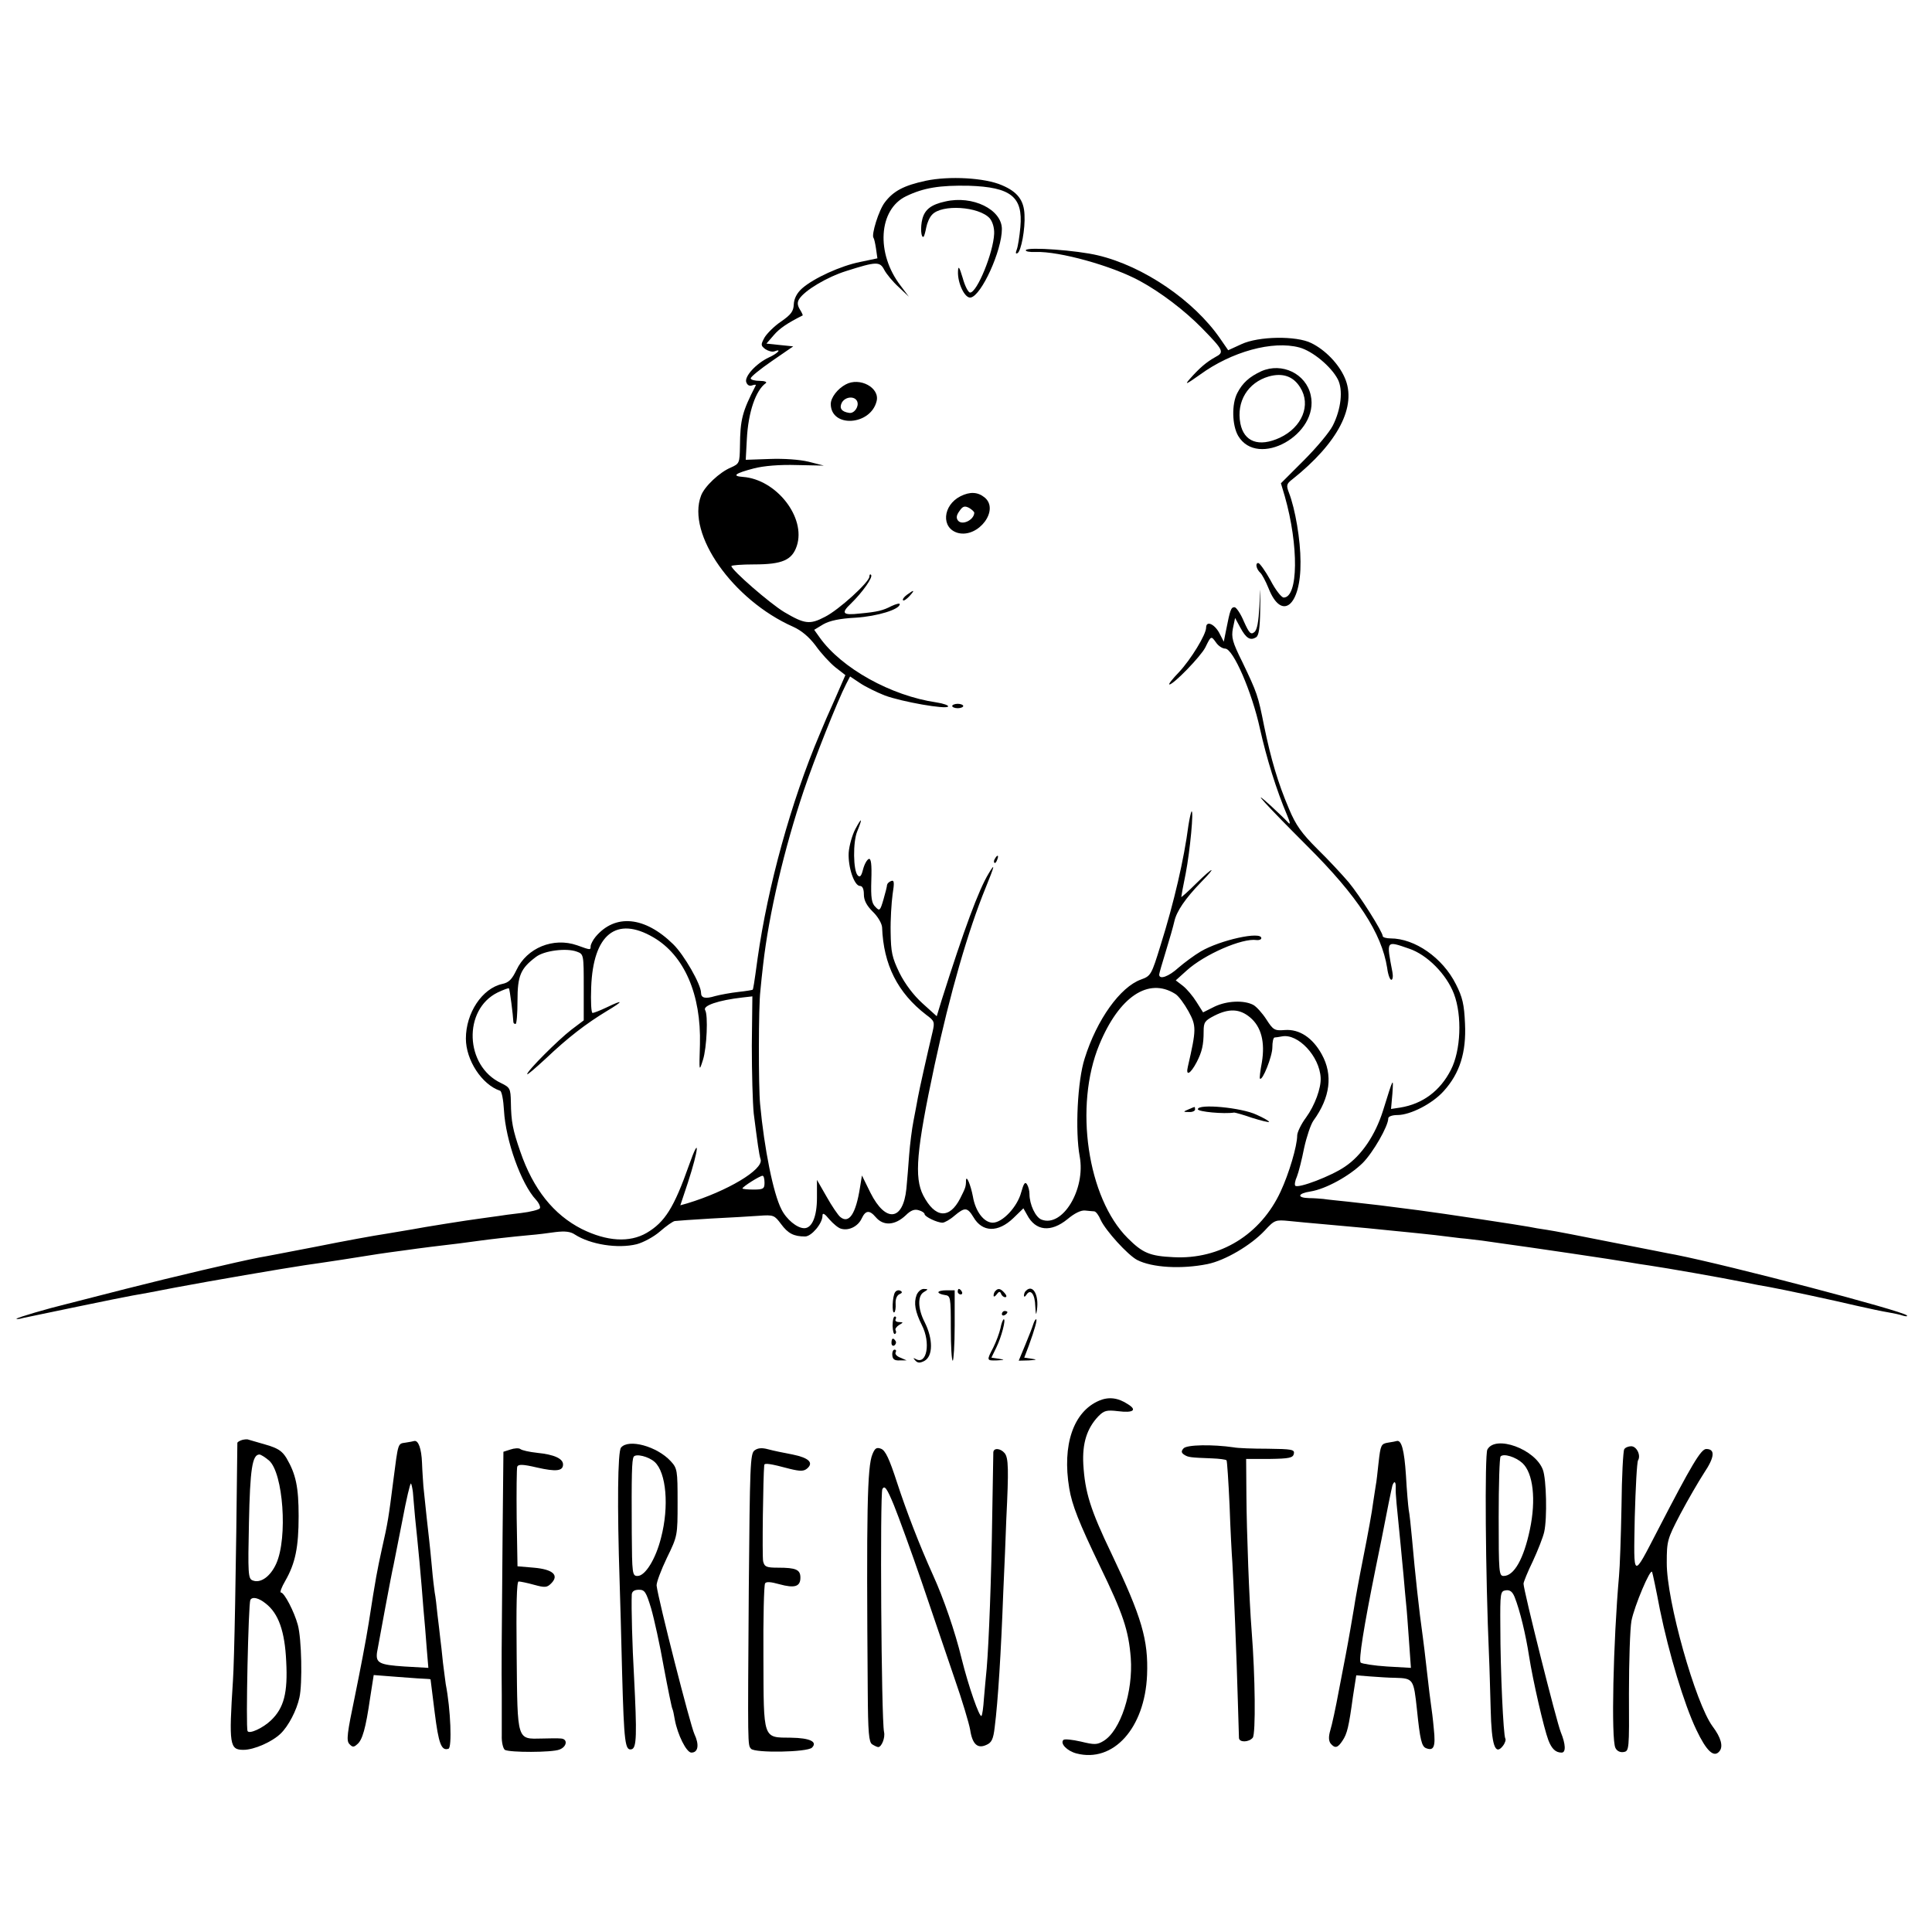 <?xml version="1.0" standalone="no"?>
<!DOCTYPE svg PUBLIC "-//W3C//DTD SVG 20010904//EN"
 "http://www.w3.org/TR/2001/REC-SVG-20010904/DTD/svg10.dtd">
<svg version="1.0" xmlns="http://www.w3.org/2000/svg"
 width="700pt" height="700pt" viewBox="0 0 700 700"
 preserveAspectRatio="xMidYMid meet">
<g transform="translate(0,700) scale(0.1,-0.1)"
fill="#000000" stroke="none">
<path d="M3354 6345 c-79 -17 -117 -37 -148 -78 -22 -28 -50 -119 -41 -129 2
-2 6 -19 9 -39 l5 -35 -62 -13 c-71 -14 -169 -59 -211 -96 -19 -17 -29 -37
-30 -58 -1 -25 -10 -37 -46 -62 -24 -16 -51 -43 -60 -58 -14 -26 -14 -29 3
-42 11 -7 25 -11 33 -8 28 11 13 -7 -20 -22 -47 -22 -90 -70 -82 -90 4 -11 12
-15 22 -11 9 3 14 3 12 -1 -49 -95 -56 -123 -57 -220 -1 -61 -2 -63 -33 -77
-41 -17 -96 -69 -108 -102 -53 -139 115 -378 334 -475 29 -13 57 -36 81 -68
19 -27 52 -63 72 -79 l36 -28 -37 -85 c-21 -46 -46 -104 -56 -129 -104 -245
-188 -551 -225 -812 -13 -96 -16 -112 -18 -114 -1 -1 -24 -5 -52 -8 -27 -3
-65 -10 -84 -15 -36 -11 -51 -7 -51 12 0 30 -61 137 -101 176 -103 101 -210
111 -281 27 -10 -12 -17 -27 -18 -33 0 -16 1 -16 -49 2 -86 30 -182 -9 -220
-90 -16 -33 -27 -45 -51 -50 -73 -16 -132 -105 -132 -198 0 -78 58 -167 124
-189 6 -2 12 -34 14 -71 6 -109 62 -266 116 -324 11 -12 17 -26 14 -31 -3 -5
-34 -13 -68 -17 -35 -4 -72 -9 -83 -11 -11 -1 -40 -6 -65 -9 -47 -6 -210 -32
-245 -39 -11 -2 -54 -9 -95 -16 -41 -6 -156 -27 -255 -47 -99 -19 -191 -37
-205 -39 -82 -16 -312 -70 -485 -114 -110 -28 -207 -53 -215 -55 -66 -16 -176
-48 -180 -53 -3 -2 9 -2 25 3 33 7 354 74 395 81 14 2 84 15 155 29 127 24
390 69 470 81 22 3 83 12 135 20 138 22 138 22 220 33 78 11 121 16 205 26 28
4 61 8 75 10 28 4 113 14 180 20 25 2 66 7 93 11 34 4 54 2 70 -9 56 -36 155
-52 224 -35 23 6 61 26 84 46 23 20 47 37 54 38 6 1 65 5 131 9 65 3 144 8
174 10 53 4 56 2 80 -30 25 -34 46 -45 87 -45 23 0 63 47 63 75 0 12 7 9 25
-13 14 -16 33 -32 43 -34 28 -8 61 9 74 37 14 30 28 32 51 5 28 -33 70 -30
109 7 18 18 32 23 47 18 12 -3 21 -10 21 -14 0 -9 45 -31 65 -31 7 0 27 11 43
25 38 32 47 31 69 -5 32 -55 89 -57 145 -3 l36 35 13 -23 c31 -60 87 -65 147
-16 25 21 49 33 64 31 12 -1 28 -3 33 -3 6 -1 16 -14 23 -31 18 -39 98 -127
132 -145 54 -28 161 -34 255 -15 64 13 157 68 207 121 36 39 39 40 90 35 29
-3 82 -8 118 -11 36 -3 110 -10 165 -15 55 -6 123 -12 150 -15 28 -3 70 -7 95
-10 25 -3 65 -8 90 -11 25 -2 61 -7 80 -9 19 -3 51 -7 70 -10 96 -13 409 -59
465 -69 17 -3 48 -8 70 -11 61 -9 262 -44 340 -60 39 -8 81 -16 95 -18 45 -8
233 -48 317 -68 44 -10 96 -21 115 -24 18 -3 42 -8 53 -12 11 -3 17 -3 14 1
-16 17 -642 181 -839 220 -14 2 -115 23 -225 44 -110 22 -218 43 -240 46 -22
3 -51 8 -65 11 -25 5 -315 49 -400 60 -129 17 -164 21 -255 31 -38 4 -79 8
-90 10 -11 1 -35 3 -52 3 -45 1 -42 17 5 24 56 9 141 56 189 103 38 38 93 134
93 162 0 7 15 12 33 12 47 0 127 41 168 87 58 64 82 140 77 244 -3 70 -9 96
-33 143 -48 96 -149 166 -237 166 -15 0 -28 4 -28 8 0 15 -83 147 -124 196
-23 27 -73 81 -113 120 -57 57 -78 86 -103 146 -40 94 -65 179 -90 300 -22
111 -25 119 -79 232 -36 72 -40 89 -34 121 l8 38 19 -35 c21 -39 36 -48 57
-35 10 6 14 33 15 101 1 92 1 92 -3 11 -3 -55 -8 -85 -18 -93 -13 -11 -19 -4
-38 38 -12 29 -28 52 -34 52 -13 0 -16 -9 -31 -85 l-8 -40 -17 33 c-18 32 -47
44 -47 18 0 -25 -55 -115 -98 -161 -24 -25 -40 -45 -35 -45 15 0 113 101 130
134 21 43 21 43 39 18 8 -12 23 -22 33 -22 29 0 97 -157 126 -290 24 -107 59
-221 99 -315 11 -26 12 -35 3 -25 -7 8 -35 35 -62 60 -85 77 -16 2 131 -145
184 -183 270 -316 290 -442 3 -24 10 -43 15 -43 5 0 7 12 4 28 -22 116 -24
114 60 85 66 -22 136 -93 163 -164 30 -79 25 -205 -11 -275 -39 -77 -103 -124
-184 -137 l-33 -5 5 56 c4 61 4 60 -34 -62 -28 -89 -78 -163 -138 -203 -49
-34 -170 -80 -180 -69 -3 3 -1 18 6 33 6 15 18 62 26 103 9 41 24 86 34 100
61 84 71 166 30 240 -33 60 -81 92 -134 88 -37 -3 -42 0 -67 39 -15 23 -36 46
-47 52 -34 18 -96 15 -140 -6 l-42 -21 -24 38 c-13 21 -35 47 -49 58 l-26 20
40 36 c64 58 201 118 253 110 9 -1 17 2 17 7 0 26 -149 -7 -219 -48 -24 -14
-60 -41 -81 -59 -35 -32 -70 -45 -70 -25 0 4 11 42 24 84 13 42 27 91 31 109
8 36 39 82 97 142 59 60 45 57 -17 -4 -30 -30 -55 -52 -55 -50 0 3 7 41 16 85
16 83 30 234 21 225 -2 -3 -7 -25 -11 -50 -16 -123 -52 -279 -101 -435 -33
-107 -35 -111 -71 -124 -75 -27 -160 -145 -204 -286 -26 -80 -35 -263 -18
-355 22 -119 -62 -258 -138 -229 -22 8 -44 55 -44 93 0 12 -4 27 -9 35 -7 11
-12 3 -21 -29 -14 -53 -68 -110 -103 -110 -32 0 -63 41 -72 95 -8 42 -24 80
-25 58 0 -23 -2 -27 -21 -65 -39 -76 -91 -72 -134 11 -33 65 -25 162 41 471
56 261 122 489 185 643 33 81 36 94 11 52 -36 -59 -89 -202 -170 -458 l-18
-59 -52 47 c-32 29 -63 70 -83 110 -27 56 -31 75 -32 147 -1 46 3 107 7 137 7
44 6 53 -5 49 -8 -3 -14 -9 -15 -14 0 -5 -6 -29 -13 -53 -12 -41 -14 -43 -29
-27 -14 13 -17 33 -15 97 2 58 -1 79 -9 77 -7 -3 -16 -19 -21 -38 -6 -24 -11
-30 -19 -22 -17 17 -18 122 -2 160 20 49 17 53 -7 8 -11 -21 -22 -59 -24 -85
-3 -52 20 -121 41 -121 9 0 14 -11 14 -31 0 -21 10 -40 32 -62 19 -18 33 -43
34 -57 5 -135 56 -237 160 -317 30 -22 31 -26 23 -61 -20 -84 -48 -209 -53
-237 -3 -16 -10 -55 -16 -85 -6 -30 -13 -86 -16 -125 -3 -38 -7 -94 -10 -122
-12 -117 -75 -124 -130 -15 l-31 63 -7 -43 c-15 -96 -40 -134 -72 -107 -8 7
-30 39 -49 73 l-35 61 0 -65 c0 -68 -18 -110 -46 -110 -26 0 -65 32 -83 69
-29 56 -62 219 -77 381 -6 61 -6 355 1 410 2 25 7 68 10 95 21 185 77 422 147
630 38 113 123 327 154 387 l14 27 36 -24 c19 -13 60 -33 90 -45 63 -23 222
-51 229 -40 3 4 -16 11 -42 15 -165 24 -344 124 -423 235 l-20 28 33 20 c23
13 59 21 118 24 78 5 159 30 159 49 0 4 -13 1 -30 -7 -31 -16 -50 -21 -115
-27 -62 -7 -69 1 -32 36 42 41 81 96 73 104 -3 4 -6 1 -6 -6 0 -20 -111 -121
-161 -146 -55 -29 -74 -26 -147 17 -52 31 -192 153 -192 167 0 3 37 6 83 6
102 0 137 16 154 67 34 103 -74 241 -195 250 -42 3 -29 13 40 31 35 9 93 14
155 12 l98 -2 -55 14 c-33 8 -90 12 -142 10 l-86 -3 4 75 c5 97 32 177 69 203
5 4 -5 8 -22 8 -18 0 -33 4 -33 9 0 6 35 34 77 63 l77 53 -49 5 -48 5 26 30
c21 25 51 45 105 72 2 0 -3 11 -10 22 -9 15 -10 26 -2 38 20 31 100 79 170
101 110 35 122 35 138 4 8 -15 31 -43 52 -62 l37 -35 -30 40 c-90 117 -80 276
20 324 64 31 123 40 227 38 153 -5 197 -40 187 -150 -3 -34 -9 -71 -13 -81 -5
-13 -4 -17 3 -13 13 8 28 88 25 139 -2 52 -25 83 -82 107 -62 27 -191 34 -276
16z m-987 -2741 c112 -65 174 -207 169 -389 -3 -99 -3 -99 11 -55 14 44 19
162 8 180 -10 16 47 36 136 46 l35 4 -2 -178 c0 -97 3 -208 7 -247 13 -101 19
-148 25 -166 10 -37 -121 -115 -266 -159 l-25 -7 27 81 c40 123 45 179 5 66
-55 -156 -88 -208 -154 -247 -62 -36 -144 -31 -235 14 -102 52 -176 144 -223
281 -27 78 -33 107 -34 179 -1 49 -3 53 -36 69 -131 62 -138 266 -12 328 21
10 40 17 41 15 3 -3 15 -97 16 -121 0 -5 3 -8 8 -8 4 0 7 38 7 84 0 91 11 117
67 159 30 23 111 33 148 19 25 -9 25 -11 25 -129 l0 -120 -45 -34 c-48 -37
-160 -149 -160 -161 0 -4 30 22 68 57 79 75 145 126 221 172 62 37 61 43 -1
13 -23 -11 -46 -20 -51 -20 -5 0 -7 41 -5 93 7 192 91 259 225 181z m1891
-205 c12 -7 33 -36 48 -63 29 -53 29 -65 -2 -200 -9 -37 9 -28 32 16 19 37 25
62 25 111 0 33 4 39 39 57 53 27 92 25 129 -6 41 -34 55 -90 43 -163 -6 -31
-9 -58 -7 -59 9 -10 45 81 45 113 0 19 3 35 8 36 4 0 16 2 27 4 58 11 136 -72
140 -150 2 -37 -21 -100 -53 -144 -18 -24 -32 -54 -32 -65 0 -38 -30 -139 -60
-203 -72 -156 -220 -247 -388 -238 -86 4 -112 15 -166 69 -146 145 -195 479
-103 701 72 174 178 245 275 184z m-1488 -684 c0 -22 -4 -25 -40 -25 -22 0
-40 2 -40 4 0 6 63 46 73 46 4 0 7 -11 7 -25z"/>
<path d="M4305 2980 c-19 -8 -19 -9 3 -9 12 -1 22 4 22 9 0 6 -1 10 -2 9 -2 0
-12 -4 -23 -9z"/>
<path d="M4340 2981 c0 -9 94 -18 132 -12 3 0 33 -8 64 -19 32 -10 60 -17 62
-15 2 2 -18 14 -45 26 -54 26 -213 41 -213 20z"/>
<path d="M3425 6270 c-51 -11 -74 -29 -83 -63 -8 -30 -5 -73 5 -64 2 3 6 17 9
33 3 16 12 37 21 46 35 39 170 30 209 -13 10 -12 17 -34 16 -56 -3 -69 -62
-213 -87 -213 -7 0 -19 24 -27 53 -12 40 -16 46 -17 24 -2 -43 25 -99 46 -95
39 7 113 170 113 248 0 71 -106 123 -205 100z"/>
<path d="M3717 6094 c-3 -5 14 -8 36 -7 85 3 276 -50 377 -105 77 -42 162
-107 224 -170 80 -82 83 -88 49 -106 -32 -18 -57 -39 -93 -80 -19 -22 -11 -18
37 16 115 84 264 125 361 99 48 -13 115 -69 139 -115 20 -38 12 -109 -18 -168
-12 -24 -59 -80 -105 -126 l-83 -83 14 -47 c51 -179 49 -367 -4 -367 -8 0 -30
28 -48 63 -19 34 -39 62 -44 62 -12 0 -7 -22 7 -35 6 -5 20 -31 30 -56 48
-122 118 -64 116 96 0 78 -19 191 -42 250 -10 26 -9 32 12 48 166 132 236 266
190 369 -22 50 -70 100 -121 125 -54 27 -191 25 -253 -4 l-48 -22 -29 42 c-95
138 -278 263 -444 302 -75 18 -252 31 -260 19z"/>
<path d="M4570 5655 c-43 -20 -68 -42 -87 -79 -21 -40 -19 -117 3 -155 71
-120 295 5 263 147 -17 78 -104 120 -179 87z m141 -59 c40 -63 7 -144 -74
-182 -76 -35 -130 -15 -143 52 -15 79 27 148 103 170 50 14 89 1 114 -40z"/>
<path d="M3064 5607 c-30 -16 -54 -48 -54 -71 1 -87 144 -78 166 10 13 49 -61
89 -112 61z m42 -62 c7 -18 -11 -44 -29 -41 -28 4 -37 17 -27 37 13 23 48 25
56 4z"/>
<path d="M3480 5202 c-65 -33 -71 -116 -9 -133 74 -19 152 84 96 129 -25 20
-53 21 -87 4z m50 -60 c-1 -26 -44 -47 -59 -28 -7 9 -6 19 5 34 12 18 19 20
35 12 10 -6 19 -14 19 -18z"/>
<path d="M3286 4845 c-11 -8 -17 -17 -14 -20 2 -3 13 4 23 15 21 23 18 25 -9
5z"/>
<path d="M3450 4442 c0 -4 9 -8 20 -8 11 0 20 4 20 8 0 4 -9 8 -20 8 -11 0
-20 -4 -20 -8z"/>
<path d="M3605 3889 c-4 -6 -5 -12 -2 -15 2 -3 7 2 10 11 7 17 1 20 -8 4z"/>
<path d="M3243 2318 c-10 -15 -12 -78 -3 -73 4 2 6 17 5 32 -1 17 5 30 14 34
10 4 11 8 4 12 -7 4 -15 2 -20 -5z"/>
<path d="M3321 2308 c-11 -29 -5 -61 19 -109 33 -64 18 -146 -22 -123 -10 5
-10 4 -2 -5 9 -10 17 -10 33 -2 32 17 32 80 1 141 -25 49 -26 96 -2 109 16 10
16 10 -1 11 -10 0 -21 -10 -26 -22z"/>
<path d="M3400 2318 c0 -4 10 -8 23 -10 21 -3 22 -6 22 -120 0 -65 3 -118 7
-118 3 0 7 57 7 128 l0 127 -30 0 c-16 0 -29 -3 -29 -7z"/>
<path d="M3470 2320 c0 -5 5 -10 11 -10 5 0 7 5 4 10 -3 6 -8 10 -11 10 -2 0
-4 -4 -4 -10z"/>
<path d="M3607 2323 c-4 -3 -7 -11 -7 -17 0 -6 5 -4 11 4 8 11 12 12 16 3 2
-7 9 -13 15 -13 6 0 6 6 -2 15 -14 16 -23 19 -33 8z"/>
<path d="M3717 2323 c-4 -3 -7 -11 -7 -17 0 -6 4 -5 9 3 15 23 31 2 32 -42 2
-32 3 -35 6 -13 8 54 -15 95 -40 69z"/>
<path d="M3630 2239 c0 -5 5 -7 10 -4 6 3 10 8 10 11 0 2 -4 4 -10 4 -5 0 -10
-5 -10 -11z"/>
<path d="M3234 2196 c1 -19 4 -32 9 -29 4 2 5 8 2 13 -3 5 3 13 12 19 17 10
17 10 0 11 -10 0 -15 5 -12 10 3 6 2 10 -3 10 -5 0 -8 -15 -8 -34z"/>
<path d="M3625 2188 c-4 -18 -16 -50 -26 -70 -25 -48 -25 -48 14 -47 28 2 29
2 6 6 l-27 4 18 37 c19 39 35 102 27 102 -3 0 -9 -15 -12 -32z"/>
<path d="M3744 2203 c-3 -10 -16 -44 -29 -75 l-24 -58 37 1 c29 2 31 3 10 6
l-27 4 16 42 c23 63 32 97 27 97 -3 0 -7 -8 -10 -17z"/>
<path d="M3230 2134 c0 -8 5 -12 10 -9 6 4 8 11 5 16 -9 14 -15 11 -15 -7z"/>
<path d="M3233 2090 c1 -15 8 -20 27 -19 l25 0 -23 10 c-13 5 -20 13 -17 19 3
5 2 10 -4 10 -5 0 -9 -9 -8 -20z"/>
<path d="M3982 1925 c-93 -40 -134 -160 -108 -317 10 -61 35 -124 111 -282 84
-173 104 -232 112 -333 9 -122 -37 -264 -99 -301 -23 -14 -33 -14 -82 -2 -31
7 -59 10 -63 6 -13 -13 13 -40 47 -49 134 -35 248 92 256 284 5 127 -19 209
-128 438 -78 162 -97 225 -103 326 -4 76 13 130 55 174 20 20 29 23 71 18 55
-7 70 4 36 25 -36 24 -70 28 -105 13z"/>
<path d="M878 1783 c-10 -3 -18 -8 -18 -11 -5 -475 -11 -788 -16 -862 -15
-232 -12 -250 38 -250 39 0 104 29 135 59 28 27 58 84 68 131 11 49 8 213 -6
263 -13 48 -49 117 -61 117 -5 0 2 19 16 43 36 63 48 121 48 234 0 105 -10
152 -44 210 -16 26 -31 36 -76 49 -32 9 -59 17 -62 18 -3 2 -13 1 -22 -1z m97
-75 c51 -45 68 -279 26 -373 -21 -47 -57 -73 -86 -61 -16 6 -17 26 -13 209 4
194 12 247 38 247 5 0 21 -10 35 -22z m-12 -518 c46 -36 69 -100 74 -210 6
-113 -8 -168 -55 -213 -29 -28 -79 -51 -85 -39 -7 12 3 461 10 475 7 13 30 8
56 -13z"/>
<path d="M1469 1773 c-28 -4 -26 1 -44 -138 -17 -133 -19 -149 -42 -250 -16
-74 -21 -97 -47 -265 -9 -58 -32 -177 -50 -265 -28 -134 -32 -162 -20 -174 11
-12 16 -12 28 -1 19 15 31 57 47 168 l13 83 90 -7 c50 -4 97 -7 104 -7 6 0 12
-1 12 -2 0 0 7 -54 15 -120 14 -112 24 -140 50 -131 13 4 8 143 -10 234 -1 9
-6 44 -10 77 -3 33 -8 74 -10 90 -2 17 -6 55 -10 85 -3 30 -7 66 -10 80 -2 14
-7 54 -10 90 -3 36 -8 81 -10 100 -4 32 -13 118 -21 195 -1 17 -4 55 -5 85 -2
51 -13 82 -28 79 -3 -1 -18 -4 -32 -6z m27 -179 c1 -15 5 -57 8 -93 4 -36 11
-109 16 -161 5 -52 11 -128 14 -167 4 -40 9 -105 12 -144 l6 -72 -87 5 c-91 6
-104 13 -99 51 6 34 53 289 60 317 3 14 17 87 32 162 14 75 28 135 31 133 2
-2 5 -16 7 -31z"/>
<path d="M5029 1773 c-25 -4 -27 -9 -34 -71 -4 -37 -8 -74 -10 -82 -1 -8 -6
-37 -10 -65 -3 -27 -19 -115 -35 -195 -16 -80 -31 -163 -34 -185 -6 -36 -20
-118 -30 -170 -2 -11 -13 -69 -25 -130 -11 -60 -25 -125 -31 -144 -7 -24 -6
-38 1 -48 16 -19 26 -16 43 10 17 25 23 50 38 160 l12 77 50 -4 c28 -2 69 -5
91 -5 66 -2 67 -4 79 -116 11 -108 17 -133 33 -139 28 -11 35 5 28 70 -3 35
-8 73 -10 86 -2 13 -9 68 -15 123 -6 55 -13 111 -15 125 -13 91 -28 230 -39
355 -4 44 -9 91 -12 105 -2 14 -7 70 -10 125 -6 91 -16 128 -33 124 -3 -1 -18
-4 -32 -6z m28 -165 c-1 -20 3 -58 18 -208 1 -14 6 -61 10 -105 4 -44 8 -93
10 -110 2 -16 6 -74 10 -129 l7 -99 -87 5 c-47 3 -90 10 -95 14 -8 9 11 128
54 341 9 43 18 89 21 103 19 99 37 187 40 198 7 19 13 14 12 -10z"/>
<path d="M2250 1755 c-12 -15 -14 -212 -5 -485 2 -58 6 -206 9 -330 7 -256 11
-283 34 -278 19 4 20 52 9 268 -6 103 -10 246 -8 293 1 11 9 17 26 17 21 0 26
-8 44 -67 11 -38 32 -133 46 -213 15 -80 29 -148 31 -151 2 -3 6 -21 9 -40 10
-54 42 -119 60 -119 25 0 29 29 11 67 -15 32 -131 487 -137 538 -1 11 16 56
37 100 39 80 39 81 39 202 0 116 -1 123 -25 149 -50 54 -153 82 -180 49z m122
-52 c42 -38 53 -161 23 -275 -19 -76 -57 -138 -85 -138 -19 0 -20 7 -21 158
-1 209 0 262 7 274 8 12 54 1 76 -19z"/>
<path d="M4288 1752 c-9 -10 -8 -16 3 -23 14 -9 21 -10 101 -13 26 -1 49 -4
52 -7 2 -2 7 -76 11 -164 3 -88 8 -180 10 -205 4 -61 16 -357 20 -505 2 -66 4
-126 4 -132 1 -17 36 -16 50 1 11 14 9 222 -4 386 -9 113 -18 359 -19 489 l-1
135 85 0 c72 1 85 4 88 19 3 15 -7 17 -95 18 -54 0 -109 2 -123 5 -75 11 -171
10 -182 -4z"/>
<path d="M5389 1748 c-10 -19 -7 -452 6 -748 2 -41 4 -128 6 -193 3 -130 16
-169 44 -133 8 10 12 23 9 27 -7 12 -18 246 -18 404 -1 125 0 130 20 133 15 2
24 -5 32 -25 19 -48 40 -135 52 -213 14 -90 54 -263 70 -305 12 -31 26 -45 48
-45 16 0 15 30 -3 74 -15 36 -135 514 -135 538 0 6 15 43 34 82 18 39 37 87
41 106 11 49 8 191 -5 225 -28 75 -172 127 -201 73z m127 -49 c39 -36 50 -133
27 -241 -22 -105 -57 -168 -95 -168 -17 0 -18 13 -18 213 0 118 3 217 7 220
11 12 55 -2 79 -24z"/>
<path d="M1849 1748 l-25 -8 -3 -298 c-4 -459 -4 -470 -3 -582 0 -58 0 -125 0
-148 -1 -25 5 -47 11 -52 17 -10 171 -10 198 1 27 10 31 38 6 40 -10 1 -41 1
-68 0 -93 -2 -90 -12 -93 298 -2 185 0 271 7 271 6 0 31 -5 56 -12 40 -11 47
-10 62 5 30 30 6 51 -63 57 l-59 5 -3 175 c-1 96 0 180 2 186 4 9 20 9 71 -3
70 -16 95 -13 95 11 0 21 -32 36 -93 42 -28 3 -56 9 -62 14 -5 4 -22 3 -36 -2z"/>
<path d="M2734 1745 c-16 -11 -17 -55 -21 -501 -4 -581 -4 -565 8 -580 13 -16
204 -13 221 4 21 21 -7 35 -76 36 -103 1 -99 -10 -100 291 -1 141 2 262 6 268
4 7 20 6 52 -3 55 -15 76 -9 76 24 0 29 -16 36 -81 36 -42 0 -49 3 -54 23 -4
17 0 310 4 349 1 8 22 5 93 -14 37 -9 50 -9 62 1 25 21 7 39 -52 51 -32 6 -71
14 -89 19 -22 6 -37 5 -49 -4z"/>
<path d="M3161 1731 c-19 -45 -22 -209 -17 -859 1 -150 4 -184 16 -192 8 -5
18 -10 22 -10 12 0 26 34 21 55 -10 48 -15 863 -6 880 8 14 16 4 42 -59 17
-42 63 -168 101 -279 38 -111 91 -267 118 -347 28 -80 53 -164 57 -187 8 -53
27 -70 59 -55 19 8 25 21 30 64 12 94 23 272 31 488 4 85 9 205 11 265 9 182
8 223 -6 240 -15 18 -40 20 -41 3 0 -7 -2 -112 -4 -233 -3 -219 -12 -455 -20
-550 -3 -27 -7 -77 -10 -109 -2 -32 -6 -61 -9 -63 -7 -7 -47 107 -72 208 -23
96 -66 220 -103 301 -51 113 -97 233 -131 337 -28 86 -42 116 -58 122 -16 6
-22 2 -31 -20z"/>
<path d="M5885 1749 c-4 -5 -9 -99 -10 -207 -2 -108 -6 -222 -9 -252 -21 -238
-29 -592 -13 -623 5 -11 17 -17 29 -15 21 3 21 8 20 213 0 116 4 234 9 262 10
53 70 195 75 177 2 -5 15 -66 28 -135 33 -161 88 -344 132 -436 37 -78 64
-103 84 -78 14 17 6 49 -25 90 -62 84 -167 456 -166 593 0 79 2 86 49 176 27
51 66 118 86 149 39 58 41 87 8 87 -19 0 -53 -57 -175 -293 -93 -179 -88 -182
-84 45 3 108 8 201 12 207 11 18 -5 51 -25 51 -10 0 -22 -5 -25 -11z"/>
</g>
</svg>
